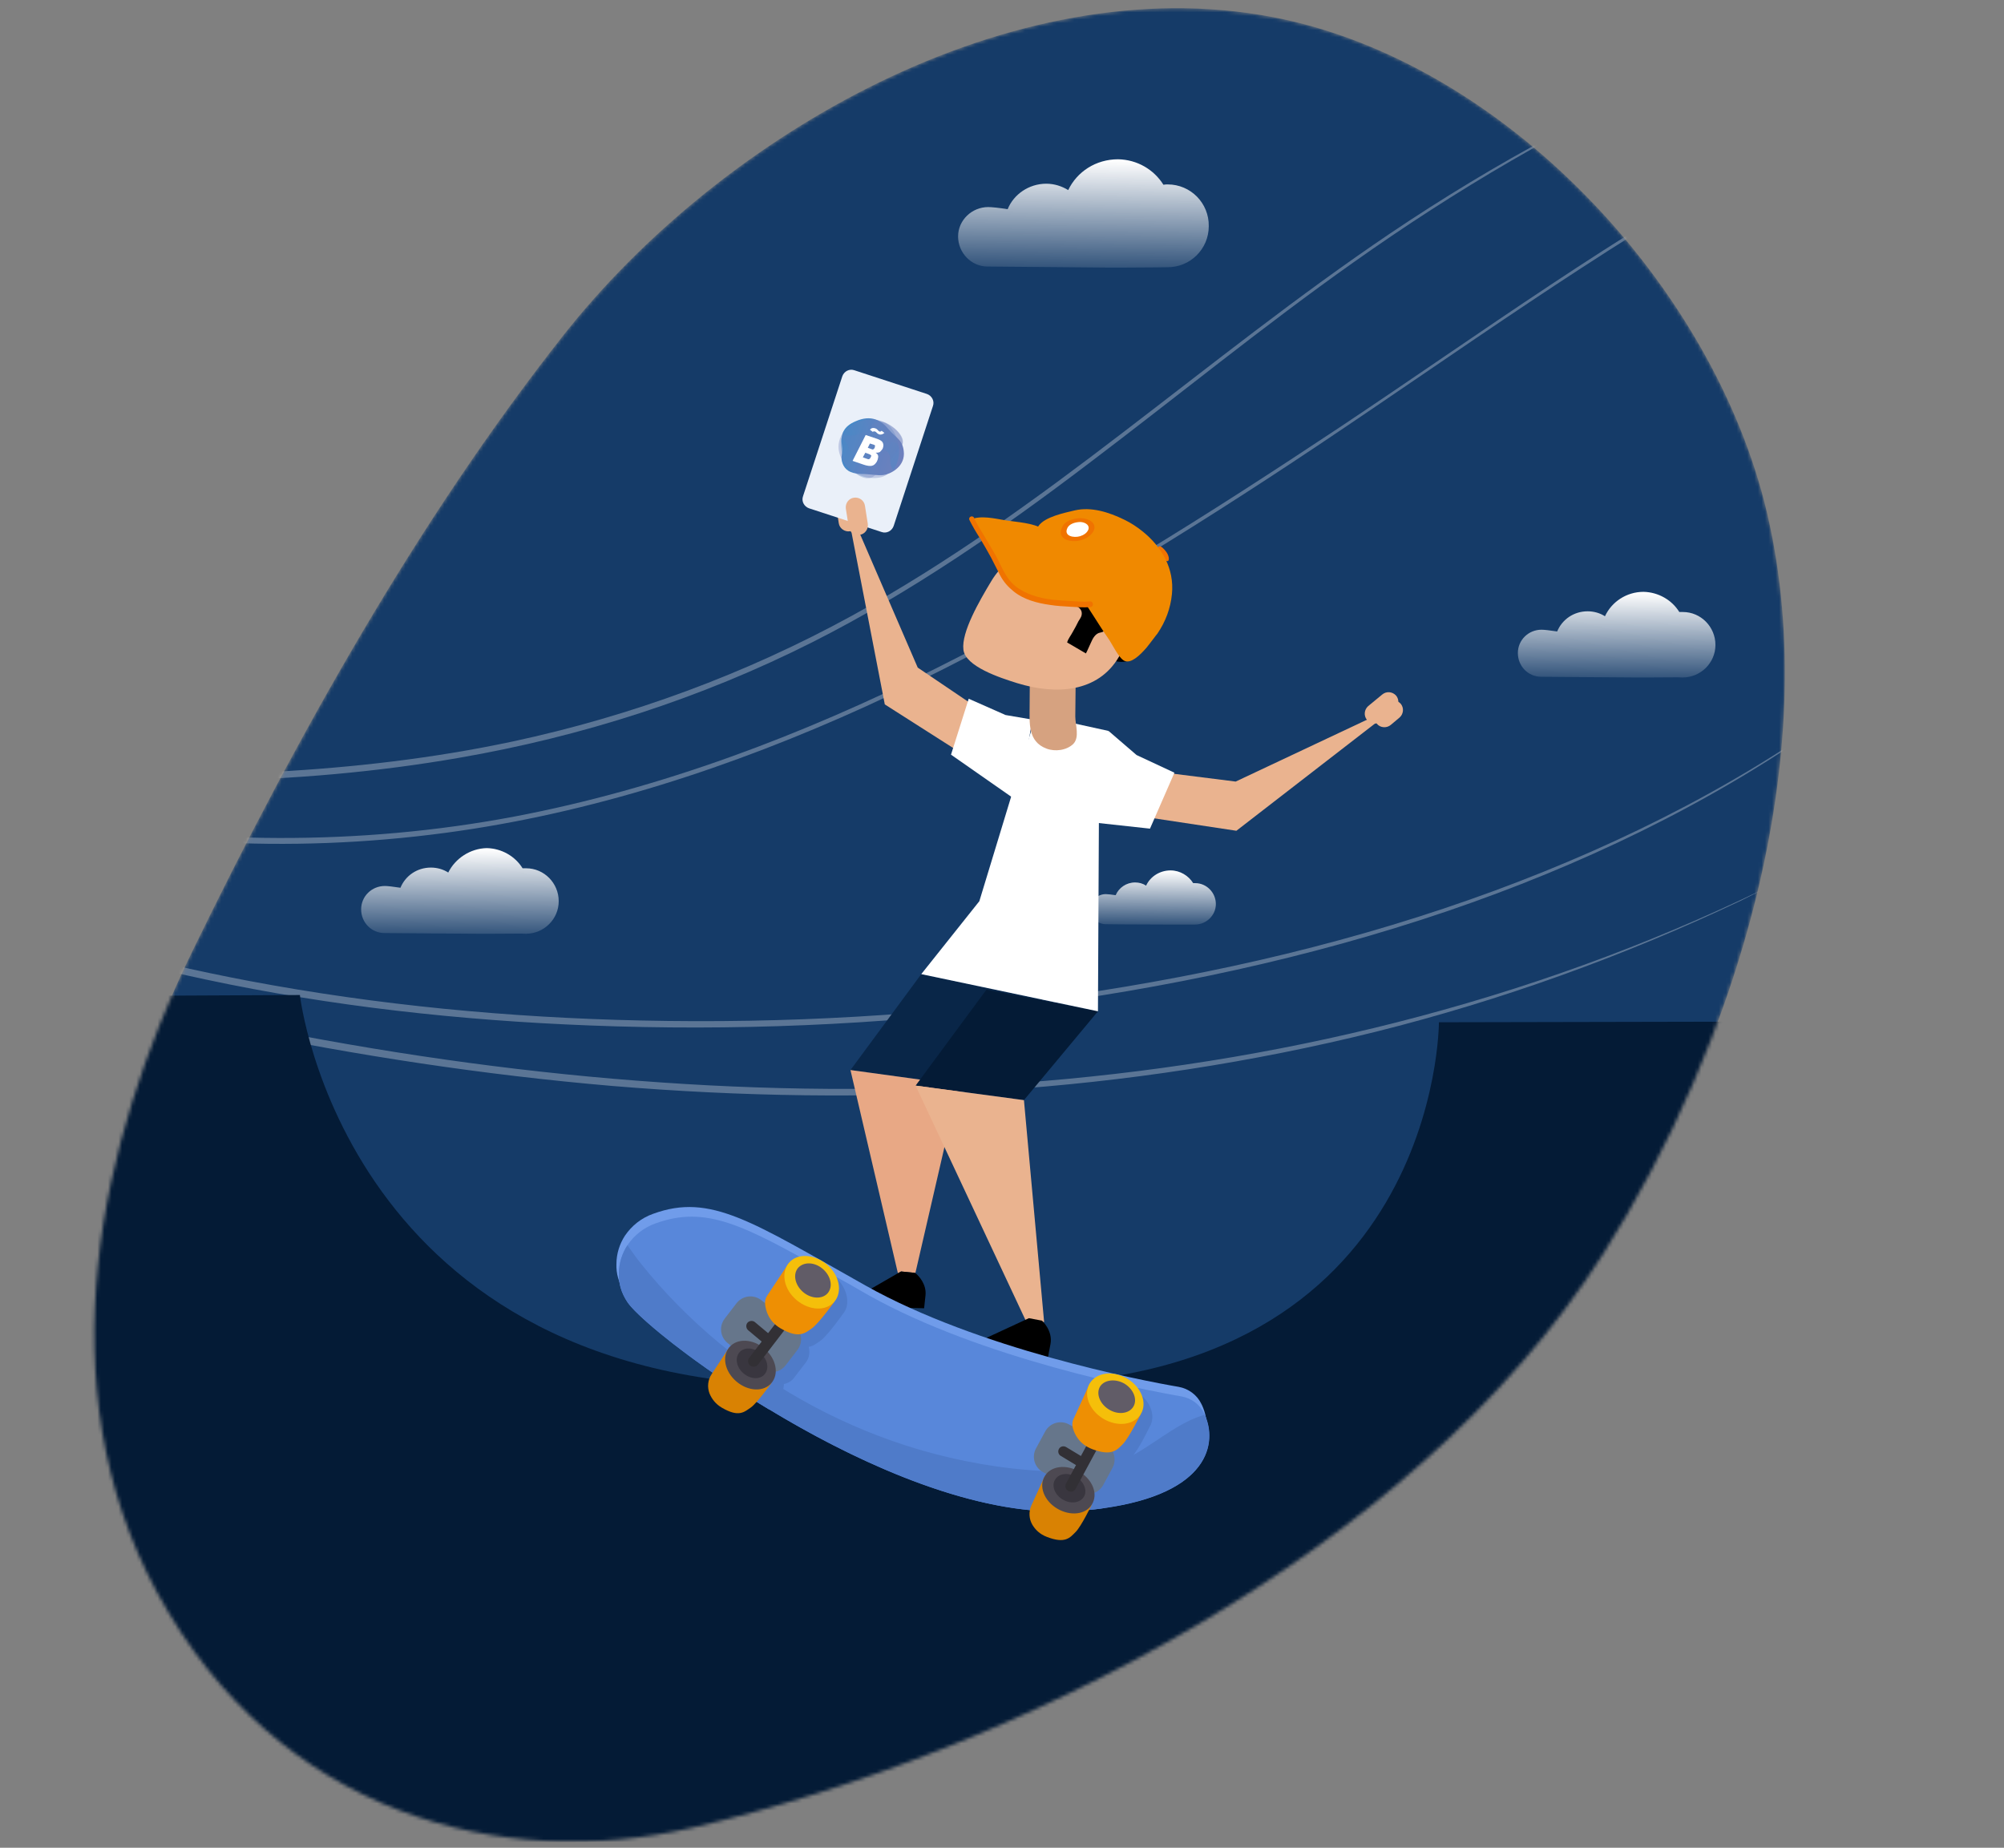 <svg xmlns="http://www.w3.org/2000/svg" width="566" height="522" viewBox="0 0 566 522" fill="none"><rect x="0" y="0" width="566" height="522" fill="#808080" stroke="none"/><mask id="mask0_943_30760" style="mask-type:alpha" maskUnits="userSpaceOnUse" x="26" y="2" width="479" height="519"><path d="M195.699 516.3C284.999 495.4 398.699 439.6 452.799 354.2C490.099 295.3 515.299 214.2 499.099 145C483.999 80.5 424.299 17.1 359.299 4.8C285.699 -9.2 203.699 38 158.899 95C117.999 147 83.999 207.7 54.299 268.8C28.399 322.1 12.499 391.3 44.499 450.1C78.499 512.6 141.799 528.9 195.699 516.3Z" fill="#2AF5D2"></path></mask><g mask="url(#mask0_943_30760)"><path d="M195.699 516.3C284.999 495.4 398.699 439.6 452.799 354.2C490.099 295.3 515.299 214.2 499.099 145C483.999 80.5 424.299 17.1 359.299 4.8C285.699 -9.2 203.699 38 158.899 95C117.999 147 83.999 207.7 54.299 268.8C28.399 322.1 12.499 391.3 44.499 450.1C78.499 512.6 141.799 528.9 195.699 516.3Z" fill="#153B68"></path><g opacity="0.3"><path d="M639.599 10.8C615.399 5.1 590.999 7.8 567.399 14.7C543.699 21.6 520.999 31.7 499.199 43.3C456.999 65.8 418.199 94.2 378.399 120.7C341.499 145.2 303.899 169.1 264.199 188.9C226.499 207.7 186.799 222.8 145.199 230.7C101.199 239 56.199 238.5 12.099 230.7C5.999 229.6 -0.001 228.4 -6.001 227.2C-6.201 227.2 -6.501 227.5 -6.301 227.6C36.699 238.7 81.599 241.2 125.699 235.3C166.999 229.8 206.899 216.7 244.699 199.5C284.099 181.5 321.399 159.1 357.599 135.5C397.499 109.5 435.999 81.2 476.899 56.8C498.199 44.1 520.299 32.6 543.499 23.6C567.499 14.4 593.099 6.8 618.999 8.2C626.099 8.3 632.799 9.3 639.599 10.8C639.599 10.9 639.599 10.8 639.599 10.8Z" fill="white"></path></g><g opacity="0.3"><path d="M525.9 196.1C494.6 220 459 238 422.2 251.6C383.7 265.8 343.4 275.2 302.8 281.1C262.5 286.9 221.7 289.2 181 288.3C143.9 287.5 106.7 284 70.2 277.1C40.7 271.5 11.3 263.7 -16.3 251.8C-19.1 250.6 -21.901 249.3 -24.701 248C-24.901 247.9 -25.2 248.3 -25 248.4C1.3 261.8 29.2 270.6 57.999 276.7C93.6 284.3 130.1 288.3 166.5 289.7C207.1 291.3 247.9 289.6 288.2 284.5C329.1 279.3 369.7 270.7 408.8 257.4C446.3 244.6 482.2 227.5 514.6 204.7C518.4 201.8 522.2 199 525.9 196.1C525.9 196.1 525.9 196 525.9 196.1Z" fill="white"></path></g><g opacity="0.3"><path d="M504.099 248.2C471.199 264.7 436.699 277.6 401.099 287.1C366.299 296.4 330.599 302.4 294.699 305.4C258.799 308.3 222.599 308.3 186.699 305.8C150.299 303.3 113.999 298.3 78.199 291.3C42.299 284.3 6.599 275.5 -28.501 265.3C-32.901 264 -37.201 262.8 -41.501 261.5C-41.701 261.4 -42.001 261.8 -41.801 261.9C-6.801 273.6 28.899 283.3 65.099 290.8C100.699 298.2 136.799 303.7 172.999 306.8C209.199 309.8 245.499 310.4 281.699 308C317.699 305.6 353.499 300.2 388.499 291.5C424.099 282.6 458.699 270.1 491.799 254.4C495.899 252.3 499.999 250.3 504.099 248.2Z" fill="white"></path></g><g opacity="0.3"><path d="M487.197 15.7C453.897 28.8 422.397 45.9 392.697 65.9C366.597 83.5 341.997 103.2 316.997 122.3C292.597 141 267.697 159.1 240.697 173.9C210.597 190.4 178.297 202.3 144.697 209.5C99.997 219 54.297 219.9 8.697 218.3C1.997 218.1 -4.603 217.6 -11.303 217.2C-11.503 217.2 -11.703 217.5 -11.503 217.6C35.497 222.1 82.997 222.2 129.597 214.1C164.297 208.1 197.997 197.3 229.497 181.4C257.197 167.4 282.797 149.7 307.397 131C332.397 112.1 356.697 92.2 382.297 74.1C411.097 53.7 441.697 35.6 473.997 21.3C478.497 19.4 482.797 17.5 487.197 15.7C487.197 15.7 487.197 15.6 487.197 15.7Z" fill="white"></path></g><path d="M23.398 392.5L22.898 281.4L84.698 281.1C84.698 281.1 97.198 392.2 231.998 391.6C366.798 391 23.398 392.5 23.398 392.5Z" fill="#041B36"></path><path d="M466 390.5L504.1 288.6L406.4 288.8C406.4 288.8 406.6 390.6 285.8 391.1C165 391.6 466 390.5 466 390.5Z" fill="#041B36"></path><path d="M531.127 389.175L-0.973 391.434L-0.423 521.034L531.677 518.775L531.127 389.175Z" fill="#041B36"></path><path d="M301.698 53.7C299.898 52.6 297.798 51.9 295.498 51.9C290.598 51.9 286.298 54.9 284.598 59.1C282.098 58.7 280.098 58.5 279.098 58.5C274.498 58.5 270.598 62.2 270.598 66.8C270.598 71.4 274.298 75.3 278.898 75.3C280.298 75.3 291.498 75.4 312.698 75.6C313.198 75.6 313.598 75.6 314.098 75.6C314.198 75.6 314.298 75.6 314.398 75.6C314.798 75.6 315.098 75.6 315.498 75.6C315.798 75.6 316.098 75.6 316.398 75.6C316.798 75.6 317.098 75.6 317.498 75.6C324.298 75.6 328.398 75.5 329.598 75.5C336.098 75.6 341.398 70.4 341.398 63.9C341.498 57.4 336.298 52.1 329.798 52.1C329.398 52.1 328.998 52.1 328.598 52.2C325.898 47.9 321.198 45.1 315.798 45C309.498 45 304.198 48.5 301.698 53.7Z" fill="url(#paint0_linear_943_30760)"></path><path d="M323.7 250.2C322.8 249.6 321.7 249.3 320.6 249.3C318.1 249.3 316 250.8 315.1 252.9C313.8 252.7 312.8 252.6 312.3 252.6C310 252.6 308.1 254.4 308 256.8C308 259.1 309.8 261 312.2 261.1C312.9 261.1 318.5 261.2 329.1 261.2C329.3 261.2 329.6 261.2 329.8 261.2H329.9C330.1 261.2 330.3 261.2 330.4 261.2C330.6 261.2 330.7 261.2 330.9 261.2C331.1 261.2 331.3 261.2 331.4 261.2C334.8 261.2 336.8 261.2 337.5 261.2C340.7 261.2 343.4 258.6 343.4 255.4C343.4 252.2 340.8 249.5 337.6 249.5C337.4 249.5 337.2 249.5 337 249.5C335.7 247.4 333.3 245.9 330.6 245.9C327.6 245.9 324.9 247.6 323.7 250.2Z" fill="url(#paint1_linear_943_30760)"></path><path d="M126.6 246.5C125.2 245.6 123.5 245.1 121.7 245.1C117.8 245.1 114.5 247.4 113.1 250.8C111.1 250.5 109.5 250.3 108.7 250.3C105 250.3 102 253.2 102 256.9C102 260.6 104.9 263.6 108.6 263.6C109.7 263.6 118.6 263.7 135.3 263.8C135.7 263.8 136 263.8 136.4 263.8C136.5 263.8 136.5 263.8 136.6 263.8C136.9 263.8 137.2 263.8 137.4 263.8C137.7 263.8 137.9 263.8 138.1 263.8C138.4 263.8 138.7 263.8 138.9 263.8C144.3 263.8 147.5 263.7 148.5 263.8C153.6 263.8 157.8 259.7 157.8 254.6C157.8 249.5 153.7 245.3 148.6 245.3C148.3 245.3 148 245.3 147.6 245.3C145.5 241.9 141.7 239.7 137.5 239.6C132.8 239.7 128.6 242.5 126.6 246.5Z" fill="url(#paint2_linear_943_30760)"></path><path d="M453.299 174.1C451.899 173.2 450.199 172.7 448.399 172.7C444.499 172.7 441.199 175 439.799 178.4C437.799 178.1 436.199 177.9 435.399 177.9C431.699 177.9 428.699 180.8 428.699 184.5C428.699 188.2 431.599 191.2 435.299 191.2C436.399 191.2 445.299 191.3 461.999 191.4C462.399 191.4 462.699 191.4 463.099 191.4C463.199 191.4 463.199 191.4 463.299 191.4C463.599 191.4 463.899 191.4 464.099 191.4C464.399 191.4 464.599 191.4 464.799 191.4C465.099 191.4 465.399 191.4 465.599 191.4C470.999 191.4 474.199 191.3 475.199 191.4C480.299 191.4 484.499 187.3 484.499 182.2C484.499 177.1 480.399 172.9 475.299 172.9C474.999 172.9 474.699 172.9 474.299 172.9C472.199 169.5 468.399 167.3 464.199 167.2C459.399 167.2 455.199 170 453.299 174.1Z" fill="url(#paint3_linear_943_30760)"></path><path d="M310.099 285.7L260.199 275.2L240.199 302.3L270.899 306.5L310.099 285.7Z" fill="#092648"></path><path d="M240.199 302.3L253.599 359.7L254.499 359.2L258.299 359.6C258.299 359.6 258.399 359.7 258.499 359.8L270.799 306.5L240.199 302.3Z" fill="#E8A885"></path><path d="M254.5 359.2L253.6 359.7L237.5 369L261 369.6C261 369.6 261.3 366.8 261.4 365.9C261.7 362.7 259.4 360.4 258.7 359.8C258.6 359.7 258.5 359.6 258.5 359.6L254.5 359.2Z" fill="black"></path><path d="M310.098 285.7L278.598 279.6L258.598 306.7L289.198 310.8L310.098 285.7Z" fill="#041B36"></path><path d="M258.598 306.7L289.998 373.7L294.898 373.5L289.198 310.8L258.598 306.7Z" fill="#EAB38F"></path><path d="M294.299 373.099C294.299 373.099 297.399 375.899 296.699 379.699C296.499 380.599 295.999 383.399 295.999 383.399L272.699 380.699L290.599 372.399L294.299 373.099Z" fill="black"></path><path d="M302.499 424.2C252.899 427.4 183.199 374.8 176.599 365.3C174.699 362.5 173.999 359.7 174.099 357.1C174.099 354.2 174.999 351.4 176.499 349.1C178.399 346.3 181.099 344.1 184.499 342.9C200.699 337 212.299 345.1 244.499 363.2C276.399 381.1 322.299 390 332.899 391.8C335.699 392.3 338.099 394.1 339.299 396.6C339.399 396.7 339.399 396.9 339.499 397C343.399 405.4 340.699 421.7 302.499 424.2Z" fill="#709CEA"></path><path d="M311.598 426.1C308.998 426.5 306.198 426.7 303.198 426.9C300.398 427.1 297.598 427.1 294.698 426.9C269.298 425.6 240.198 412.1 217.298 398.2C212.798 395.5 208.498 392.7 204.498 390C189.898 380.2 179.598 371.3 177.298 368C175.398 365.2 174.698 362.4 174.798 359.8C174.798 356.9 175.698 354.1 177.198 351.8C179.098 349 181.798 346.8 185.198 345.6C199.398 340.5 209.898 346 233.798 359.5C234.098 359.6 234.298 359.8 234.598 359.9C234.598 359.9 234.598 359.9 234.698 359.9C237.998 361.7 241.498 363.7 245.298 365.9C277.198 383.8 323.098 392.7 333.698 394.5C336.498 395 338.898 396.8 340.098 399.3C340.198 399.4 340.198 399.6 340.298 399.7C343.798 407.5 341.798 421.9 311.598 426.1Z" fill="#5887DA"></path><path d="M303.198 426.9C253.598 430.1 183.898 377.5 177.298 368C175.398 365.2 174.698 362.4 174.798 359.8C174.798 356.9 175.698 354.1 177.198 351.8C178.398 353.4 179.498 355.1 180.798 356.7C187.398 365 194.898 372.6 203.098 379.4C219.598 393.1 238.898 403.4 259.498 409.5C271.098 412.9 282.998 415 295.098 415.6C301.798 415.9 308.698 415.8 314.998 413.4C322.698 410.6 328.798 404.7 336.198 401.2C337.498 400.6 338.798 400.1 340.198 399.7C344.098 408.1 341.398 424.4 303.198 426.9Z" fill="#4F7BC9"></path><path d="M237.998 371.3C237.998 371.3 233.698 377.4 231.698 378.8C230.698 379.5 229.698 380.3 228.398 380.5C228.798 382 228.598 383.6 227.598 384.9L224.298 389.2C223.598 390.2 222.498 390.8 221.398 391C221.398 392.2 220.998 393.3 220.198 394.2C220.198 394.2 218.798 396.2 217.198 398.2C212.698 395.5 208.398 392.7 204.398 390L207.698 385C207.898 384.7 208.098 384.4 208.298 384.1C208.498 383.9 208.598 383.8 208.798 383.6L207.898 382.9C205.698 381.2 205.298 378.1 206.998 375.9L210.298 371.6C211.998 369.4 215.098 369 217.298 370.7L218.298 371.5C218.298 370.8 218.498 370.1 218.898 369.5L224.398 361.2C224.598 360.9 224.798 360.5 224.998 360.2C226.898 357.9 230.498 357.6 233.698 359.3C233.998 359.4 234.198 359.6 234.498 359.7C234.498 359.7 234.498 359.7 234.598 359.7C234.998 360 235.398 360.2 235.798 360.6C239.398 363.9 240.398 368.6 237.998 371.3Z" fill="#4F7BC9"></path><path d="M324.699 403.1C324.699 403.1 321.499 409.8 319.699 411.5C318.799 412.4 317.999 413.3 316.699 413.7C317.399 415.1 317.399 416.8 316.599 418.2L313.999 423C313.399 424.1 312.499 424.8 311.499 425.3C311.499 425.6 311.499 425.8 311.499 426.1C308.899 426.5 306.099 426.7 303.099 426.9C300.299 427.1 297.499 427.1 294.599 426.9L296.999 421.5C297.099 421.2 297.299 420.8 297.399 420.5C297.499 420.3 297.699 420.1 297.799 419.9L296.799 419.4C294.399 418.1 293.499 415.1 294.799 412.7L297.399 407.9C298.699 405.5 301.699 404.6 304.099 405.9L305.199 406.5C305.099 405.8 305.199 405.1 305.499 404.4L309.599 395.4C309.699 395 309.899 394.7 310.099 394.3C311.999 391.2 316.699 390.6 320.699 393C324.899 395.5 326.599 400 324.699 403.1Z" fill="#4F7BC9"></path><path d="M225.201 381.4L221.901 385.7C220.201 387.9 217.101 388.3 214.901 386.6L205.601 379.5C203.401 377.8 203.001 374.7 204.701 372.5L208.001 368.2C209.701 366 212.801 365.6 215.001 367.3L224.301 374.4C226.501 376.1 226.901 379.2 225.201 381.4Z" fill="#66768B"></path><path d="M206.001 380.6L201.001 388.2C199.901 389.8 199.701 391.9 200.401 393.7C201.001 395.1 202.001 396.6 203.901 397.7C208.701 400.5 210.201 398.9 212.101 397.6C213.901 396.3 217.901 390.7 217.901 390.7L206.001 380.6Z" fill="#D98203"></path><path d="M215.901 381C219.201 383.8 220.101 388.1 217.901 390.7C215.701 393.3 211.301 393.1 208.001 390.3C204.701 387.5 203.801 383.2 206.001 380.6C208.201 378 212.601 378.2 215.901 381Z" fill="#4D4952"></path><path d="M214.801 382.3C216.801 384 217.301 386.6 216.001 388.2C214.701 389.8 212.001 389.7 210.001 388C208.001 386.3 207.501 383.7 208.801 382.1C210.101 380.5 212.801 380.6 214.801 382.3Z" fill="#39363F"></path><path d="M224.602 371.8L214.102 385.5C213.602 386.2 212.602 386.3 211.902 385.8C211.202 385.3 211.102 384.3 211.602 383.6L222.102 369.9C222.602 369.2 223.602 369.1 224.302 369.6C225.002 370.2 225.102 371.1 224.602 371.8Z" fill="#323035"></path><path d="M222.799 356.8L216.699 366C216.199 366.7 215.999 367.6 216.099 368.5C216.299 370.3 217.099 373.3 220.499 375.3C225.699 378.3 227.399 376.6 229.399 375.2C231.399 373.7 235.699 367.7 235.699 367.7L222.799 356.8Z" fill="#EE8F03"></path><path d="M233.499 357.2C237.099 360.2 237.999 364.9 235.699 367.7C233.299 370.5 228.599 370.3 224.999 367.3C221.399 364.3 220.499 359.6 222.799 356.8C225.099 354 229.899 354.2 233.499 357.2Z" fill="#F5BF0A"></path><path d="M232.401 358.5C234.701 360.5 235.301 363.5 233.801 365.3C232.301 367.1 229.101 367 226.801 365C224.501 363 223.901 360 225.401 358.2C227.001 356.4 230.101 356.5 232.401 358.5Z" fill="#615C67"></path><path d="M217.701 379.2C217.201 379.8 216.201 379.9 215.601 379.4L211.301 375.8C210.701 375.3 210.601 374.3 211.101 373.7C211.601 373.1 212.601 373 213.201 373.5L217.501 377.1C218.101 377.6 218.201 378.6 217.701 379.2Z" fill="#323035"></path><path d="M314.2 414.7L311.6 419.5C310.3 421.9 307.299 422.8 304.899 421.5L294.6 415.9C292.2 414.6 291.3 411.6 292.6 409.2L295.2 404.4C296.5 402 299.499 401.1 301.899 402.4L312.2 408C314.6 409.2 315.5 412.3 314.2 414.7Z" fill="#66768B"></path><path d="M295.099 417L291.299 425.299C290.499 427.099 290.599 429.099 291.599 430.799C292.399 432.099 293.599 433.4 295.699 434.2C300.899 436.2 302.199 434.399 303.799 432.799C305.399 431.199 308.399 425 308.399 425L295.099 417Z" fill="#D98203"></path><path d="M304.9 415.8C308.6 418 310.2 422.1 308.4 425C306.7 427.9 302.3 428.4 298.6 426.2C294.9 424 293.3 419.9 295.1 417C296.8 414.1 301.2 413.6 304.9 415.8Z" fill="#4D4952"></path><path d="M304.001 417.3C306.201 418.6 307.201 421.2 306.101 422.9C305.001 424.6 302.401 425 300.101 423.6C297.901 422.3 296.901 419.7 298.001 418C299.101 416.2 301.701 415.9 304.001 417.3Z" fill="#39363F"></path><path d="M311.998 405.4L303.798 420.6C303.398 421.4 302.398 421.6 301.698 421.2C300.898 420.8 300.698 419.8 301.098 419.1L309.298 403.9C309.698 403.1 310.698 402.9 311.398 403.3C312.098 403.6 312.398 404.6 311.998 405.4Z" fill="#323035"></path><path d="M307.799 390.8L303.199 400.9C302.799 401.7 302.799 402.6 302.999 403.4C303.499 405.2 304.799 408 308.499 409.4C314.099 411.5 315.499 409.6 317.199 407.9C318.899 406.1 322.199 399.5 322.199 399.5L307.799 390.8Z" fill="#EE8F03"></path><path d="M318.397 389.5C322.397 391.9 324.097 396.4 322.197 399.5C320.297 402.6 315.597 403.2 311.597 400.8C307.597 398.4 305.897 393.9 307.797 390.8C309.697 387.7 314.397 387.1 318.397 389.5Z" fill="#F5BF0A"></path><path d="M317.6 390.9C320.2 392.5 321.3 395.4 320.1 397.4C318.9 399.4 315.8 399.8 313.2 398.2C310.6 396.6 309.5 393.7 310.7 391.7C311.9 389.8 315 389.4 317.6 390.9Z" fill="#615C67"></path><path d="M306.398 413.7C305.998 414.4 305.098 414.6 304.398 414.2L299.598 411.3C298.898 410.9 298.698 410 299.098 409.3C299.498 408.6 300.398 408.4 301.098 408.8L305.898 411.7C306.498 412.1 306.798 413 306.398 413.7Z" fill="#323035"></path><path d="M318.099 230L311.699 216.1L348.999 220.8L388.899 202L391.199 202.1C391.299 202.1 391.299 202.2 391.199 202.2L349.199 234.7L318.099 230Z" fill="#EAB38F"></path><path d="M313.098 206.5L320.998 213.3L331.698 218.3L324.798 234.1L301.898 231.6L313.098 206.5Z" fill="white"></path><path d="M386.098 203.4C385.098 202.2 385.298 200.5 386.398 199.5L390.398 196.2C391.598 195.2 393.298 195.4 394.298 196.5C395.298 197.7 395.098 199.4 393.998 200.4L389.998 203.7C388.798 204.8 387.098 204.6 386.098 203.4Z" fill="#EAB38F"></path><path d="M388.899 204.5C387.899 203.3 388.099 201.6 389.199 200.6L391.699 198.5C392.899 197.5 394.599 197.7 395.599 198.8C396.599 200 396.399 201.7 395.299 202.7L392.799 204.8C391.599 205.8 389.799 205.6 388.899 204.5Z" fill="#EAB38F"></path><path d="M276.397 215.9L290.397 209.7L259.197 188.6L241.697 148.1L239.897 146.7C239.897 146.7 239.797 146.7 239.797 146.8L249.897 199L276.397 215.9Z" fill="#EAB38F"></path><path d="M313.099 206.5L292.599 202L276.599 254.6L260.199 275.2L310.099 285.7L310.399 225.7" fill="white"></path><path d="M303.597 165.7C303.097 166.6 306.797 169.4 307.497 173C307.697 174.2 305.297 176.5 305.497 176.8C306.597 179.1 304.297 181.4 306.297 182.6C312.297 186.1 318.097 189.5 321.097 184.4C328.697 171.5 323.397 165.1 317.497 161.7C311.497 158 306.597 160.6 303.597 165.7Z" fill="black"></path><path d="M304.897 181.5C304.497 184.1 305.897 186.4 307.697 186.7C309.497 187 311.497 185.3 311.897 182.7C312.297 180.1 311.197 177.9 309.197 177.5C307.197 177.1 305.397 179 304.897 181.5Z" fill="#EAB38F"></path><path d="M291.598 203.3L283.998 202L273.598 197.4L268.598 213.2L287.498 226.4L291.598 203.3Z" fill="white"></path><path d="M239.997 150.1C241.497 149.9 242.497 148.5 242.297 147L241.797 143.8C241.597 142.3 240.197 141.3 238.697 141.5C237.197 141.7 236.197 143.1 236.397 144.6L236.897 147.8C237.097 149.3 238.597 150.3 239.997 150.1Z" fill="#EAB38F"></path><path d="M303.901 183.3C303.801 189.7 303.801 196 303.701 202.4C303.701 204.8 305.001 208.3 303.101 210.2C301.201 212 298.001 212.4 295.601 211.5C290.201 209.5 290.801 204.1 290.801 199.5C290.801 195 290.901 190.5 290.901 186.1C290.901 185.2 290.901 184.2 290.901 183.3C290.901 179.7 293.901 176.9 297.401 176.9C301.101 176.8 303.901 179.7 303.901 183.3Z" fill="#D6A280"></path><path d="M287.299 193C282.499 191.5 272.599 188.3 272.099 183.5C271.499 178.6 276.599 169.8 279.899 164.3C285.799 154.3 298.599 151 308.599 156.9C318.599 162.8 321.899 175.6 315.999 185.6C310.099 195.6 298.399 196.4 287.299 193Z" fill="#EAB38F"></path><path d="M301.397 181.5C301.697 180.4 302.497 179.5 302.997 178.5C303.597 177.5 304.097 176.5 304.597 175.5C305.097 174.7 305.697 174 305.497 172.9C305.097 171 302.297 170.7 300.797 170.1C298.997 169.4 297.397 168.4 295.797 167.3C294.197 166.1 292.897 164.7 291.397 163.6C290.397 162.9 289.397 162.4 288.397 161.9C287.397 161.4 286.297 160.9 285.197 160.4C284.697 160.2 284.097 160 283.597 159.6C283.197 159.4 282.897 158.8 282.797 158.4C282.297 157.4 281.897 156.3 281.497 155.2C280.997 153.6 280.397 152 280.097 150.4C279.897 148.7 281.697 150.2 282.497 148.7C282.597 148.5 282.797 148.2 282.997 147.9L286.697 149.7C288.397 147.2 296.697 160.8 295.697 149.8C297.697 149.8 299.297 147.4 301.097 148.3C308.197 151.5 306.697 149.8 311.097 156.1C312.097 157.5 312.997 159.1 313.797 160.6C319.597 172 313.697 178.2 310.797 178.7C309.397 178.9 308.597 180.4 308.097 181.6C307.597 182.6 307.197 183.7 306.697 184.6" fill="black"></path><path d="M228.498 143.6C227.098 143.1 226.298 141.6 226.798 140.2L237.898 106.3C238.398 104.9 239.898 104.1 241.298 104.6L261.798 111.3C263.198 111.8 263.998 113.3 263.498 114.7L252.398 148.6C251.898 150 250.398 150.8 248.998 150.3L228.498 143.6Z" fill="#EAF0F9"></path><path d="M241.697 119C245.997 117.1 248.897 118.7 250.997 121.3C253.197 123.9 255.197 124.3 255.297 128.2C255.297 132.1 251.297 134 249.497 134.2C247.697 134.4 245.597 133.9 243.297 133.9C239.797 133.8 238.597 132.5 237.997 131C237.197 128.9 238.197 128.3 237.797 125.8C237.297 122.7 238.297 120.4 241.697 119Z" fill="url(#paint4_linear_943_30760)"></path><path opacity="0.34" d="M236.998 124.7C235.998 128.9 239.398 132.7 242.498 134.1C245.298 135.4 249.498 135.5 251.098 133.5C252.298 132 251.298 130.4 252.898 127.8C253.998 126.1 254.798 126.2 254.998 125.2C255.498 122.8 251.398 119 246.898 118.5C243.198 118.2 237.998 120.2 236.998 124.7Z" fill="#6F80BD"></path><path opacity="0.34" d="M245.099 129C244.099 128.5 242.999 128.2 241.899 128.1C241.399 128 240.799 127.9 240.399 127.5C239.899 127.1 239.699 126.4 239.399 125.7C238.999 124.8 238.299 124.2 237.599 123.7C237.199 126 237.699 128.5 238.699 130.3C240.199 133 243.399 135.7 245.899 135C246.899 134.7 247.399 134 248.199 133.3C248.099 132.7 247.899 132 247.699 131.5C246.999 130.4 246.099 129.5 245.099 129Z" fill="url(#paint5_linear_943_30760)"></path><path opacity="0.34" d="M247.498 125.2C248.198 126.1 249.098 126.7 250.098 127.3C250.498 127.6 250.998 127.9 251.198 128.4C251.498 129 251.398 129.7 251.398 130.4C251.498 131.4 251.798 132.2 252.298 132.9C253.598 130.9 254.098 128.5 253.898 126.4C253.598 123.3 251.598 119.6 249.098 119.2C248.098 119 247.298 119.5 246.298 119.9C246.098 120.5 245.998 121.2 246.098 121.8C246.198 123.2 246.798 124.4 247.498 125.2Z" fill="url(#paint6_linear_943_30760)"></path><path opacity="0.34" d="M246.9 118.6C243.9 118.3 240 119.5 238 122.3C238.1 122.4 238.3 122.5 238.4 122.6C239.2 123.1 240.2 123.1 241 123C241.9 122.9 242.7 122.5 243.5 122.2C244.2 122 245 121.8 245.6 122.4C246.1 122.8 246.2 123.6 246.5 124.2C247 125.1 247.8 125.6 248.7 125.8C249.5 125.9 250.4 125.7 251.1 125.4C251.7 125.1 252.4 124.7 253 125.1C253.4 125.3 253.6 125.8 253.8 126.2C253.9 126.3 253.9 126.4 254 126.5C254.5 126.1 254.8 125.9 254.9 125.3C255.4 122.9 251.4 119 246.9 118.6Z" fill="url(#paint7_linear_943_30760)"></path><path d="M246.495 122L245.695 121.4C246.095 120.9 246.595 120.8 247.195 121C247.995 121.3 247.895 121.7 248.395 121.9C248.595 122 248.795 121.9 248.995 121.7L249.795 122.3C249.295 122.7 248.795 122.9 248.295 122.7C247.495 122.4 247.595 122 247.095 121.9C246.795 121.8 246.695 121.9 246.495 122Z" fill="white"></path><path d="M249.197 126.9C249.297 126.7 249.397 126.6 249.397 126.4C249.597 125.9 249.497 125.4 249.297 125C249.097 124.6 248.597 124.3 247.797 124L244.497 122.9L240.797 130.2L243.997 131.3C244.897 131.6 245.697 131.7 246.197 131.6C246.797 131.5 247.197 131.1 247.597 130.5C247.697 130.3 247.797 130.1 247.897 129.8C247.997 129.4 248.097 129 247.997 128.7C247.897 128.4 247.697 128.1 247.297 127.9C247.697 127.9 248.097 127.9 248.497 127.7C248.697 127.5 248.997 127.2 249.197 126.9ZM245.897 129.2C245.797 129.5 245.597 129.6 245.497 129.7C245.297 129.8 245.097 129.7 244.797 129.6L243.697 129.2L244.397 127.9L245.497 128.3C245.697 128.4 245.897 128.5 245.997 128.6C246.097 128.7 246.097 128.8 245.997 129C245.997 129.1 245.997 129.1 245.897 129.2ZM246.997 126.6C246.897 126.7 246.797 126.8 246.697 126.9C246.597 127 246.397 127 246.197 126.9L245.097 126.5L245.697 125.3L246.697 125.6C246.897 125.7 246.997 125.7 247.097 125.8C247.197 125.9 247.197 126 247.097 126.1C247.097 126.3 247.097 126.4 246.997 126.6Z" fill="white"></path><path d="M242.797 151.1C244.297 150.9 245.297 149.5 245.097 148L244.297 142.9C244.097 141.4 242.697 140.4 241.197 140.6C239.697 140.8 238.697 142.2 238.897 143.7L239.697 148.8C239.897 150.3 241.297 151.4 242.797 151.1Z" fill="#EAB38F"></path><path d="M284.598 164.5C290.498 171.5 299.898 170.2 308.098 171.3C307.498 168.1 303.298 163.1 301.398 160C299.598 157 297.398 151.2 294.498 149.4C291.698 147.7 287.198 147.5 283.998 147C280.998 146.5 276.898 145.5 274.098 146.8C275.398 149.7 278.298 152.5 279.798 155.5C281.198 158.3 282.398 161.9 284.598 164.5Z" fill="#F08900"></path><path d="M330.097 157.5C330.397 159.9 327.797 157.5 327.497 156.5C327.097 155.6 326.597 153.4 328.297 154.7C329.097 155.4 329.897 156.4 330.097 157.5Z" fill="#F07300"></path><path d="M323.799 183C321.799 185.3 319.399 187.5 317.599 186.7C315.999 186 314.099 181.9 313.099 180.5C309.899 175.9 307.299 171.2 303.799 166.7C301.599 163.9 299.399 161 297.199 158.2C295.399 155.9 291.299 151.6 293.299 148.6C295.099 146 300.599 144.9 303.499 144.2C308.199 143.1 313.199 144.7 317.499 146.8C319.399 147.7 321.199 148.9 322.799 150.2C328.099 154.5 331.699 160.6 330.999 167.8C330.599 171.9 329.199 175.6 326.899 179C326.299 179.7 325.099 181.4 323.799 183Z" fill="#F08900"></path><path d="M300 148.9C298.2 152.5 302.7 153.4 305.3 152.6C306.8 152.2 308.4 151.2 309 149.7C309.8 147.2 306.5 146.2 304.6 146.4C302.9 146.6 300.7 147.2 300 148.9Z" fill="#F07300"></path><path d="M273.798 146.9C274.698 148.7 275.698 150.4 276.798 152.1C277.898 153.9 278.898 155.7 279.898 157.5C280.798 159.2 281.598 160.9 282.498 162.6C283.398 164.3 284.698 165.8 286.198 167C289.098 169.4 292.998 170.4 296.598 170.9C298.498 171.2 300.398 171.3 302.198 171.4C304.098 171.5 306.098 171.7 307.998 171.5C308.998 171.4 308.898 169.8 307.798 169.9C305.998 170.1 304.198 169.9 302.398 169.8C300.598 169.7 298.798 169.6 296.998 169.4C293.398 168.9 289.698 167.9 286.798 165.6C283.898 163.3 282.798 159.7 281.098 156.7C280.098 155 279.098 153.3 278.098 151.6C277.098 149.9 275.998 148.3 275.198 146.5C274.898 145.4 273.398 145.9 273.798 146.9Z" fill="#F07300"></path><path d="M301.499 149.1C300.299 151.5 303.299 152 304.999 151.5C305.999 151.2 306.999 150.6 307.399 149.6C307.899 148 305.799 147.3 304.599 147.5C303.399 147.6 301.999 148.1 301.499 149.1Z" fill="white"></path></g><defs><linearGradient id="paint0_linear_943_30760" x1="305.89" y1="76.677" x2="306.189" y2="45.182" gradientUnits="userSpaceOnUse"><stop stop-color="white" stop-opacity="0.1"></stop><stop offset="1" stop-color="white"></stop></linearGradient><linearGradient id="paint1_linear_943_30760" x1="325.646" y1="261.767" x2="325.796" y2="245.976" gradientUnits="userSpaceOnUse"><stop stop-color="white" stop-opacity="0.1"></stop><stop offset="1" stop-color="white"></stop></linearGradient><linearGradient id="paint2_linear_943_30760" x1="129.815" y1="264.706" x2="130.052" y2="239.823" gradientUnits="userSpaceOnUse"><stop stop-color="white" stop-opacity="0.1"></stop><stop offset="1" stop-color="white"></stop></linearGradient><linearGradient id="paint3_linear_943_30760" x1="456.514" y1="192.271" x2="456.751" y2="167.388" gradientUnits="userSpaceOnUse"><stop stop-color="white" stop-opacity="0.1"></stop><stop offset="1" stop-color="white"></stop></linearGradient><linearGradient id="paint4_linear_943_30760" x1="237.511" y1="123.886" x2="255.14" y2="129.642" gradientUnits="userSpaceOnUse"><stop stop-color="#3F8AC9"></stop><stop offset="1" stop-color="#6F80BE"></stop></linearGradient><linearGradient id="paint5_linear_943_30760" x1="236.294" y1="127.861" x2="248.658" y2="131.899" gradientUnits="userSpaceOnUse"><stop stop-color="#408BCA"></stop><stop offset="1" stop-color="#6F80BD"></stop></linearGradient><linearGradient id="paint6_linear_943_30760" x1="255.231" y1="129.65" x2="245.413" y2="121.122" gradientUnits="userSpaceOnUse"><stop stop-color="#408BCA"></stop><stop offset="1" stop-color="#6F80BD"></stop></linearGradient><linearGradient id="paint7_linear_943_30760" x1="239.371" y1="125.934" x2="253.809" y2="120.865" gradientUnits="userSpaceOnUse"><stop stop-color="#408BCA"></stop><stop offset="1" stop-color="#6F80BD"></stop></linearGradient></defs></svg>